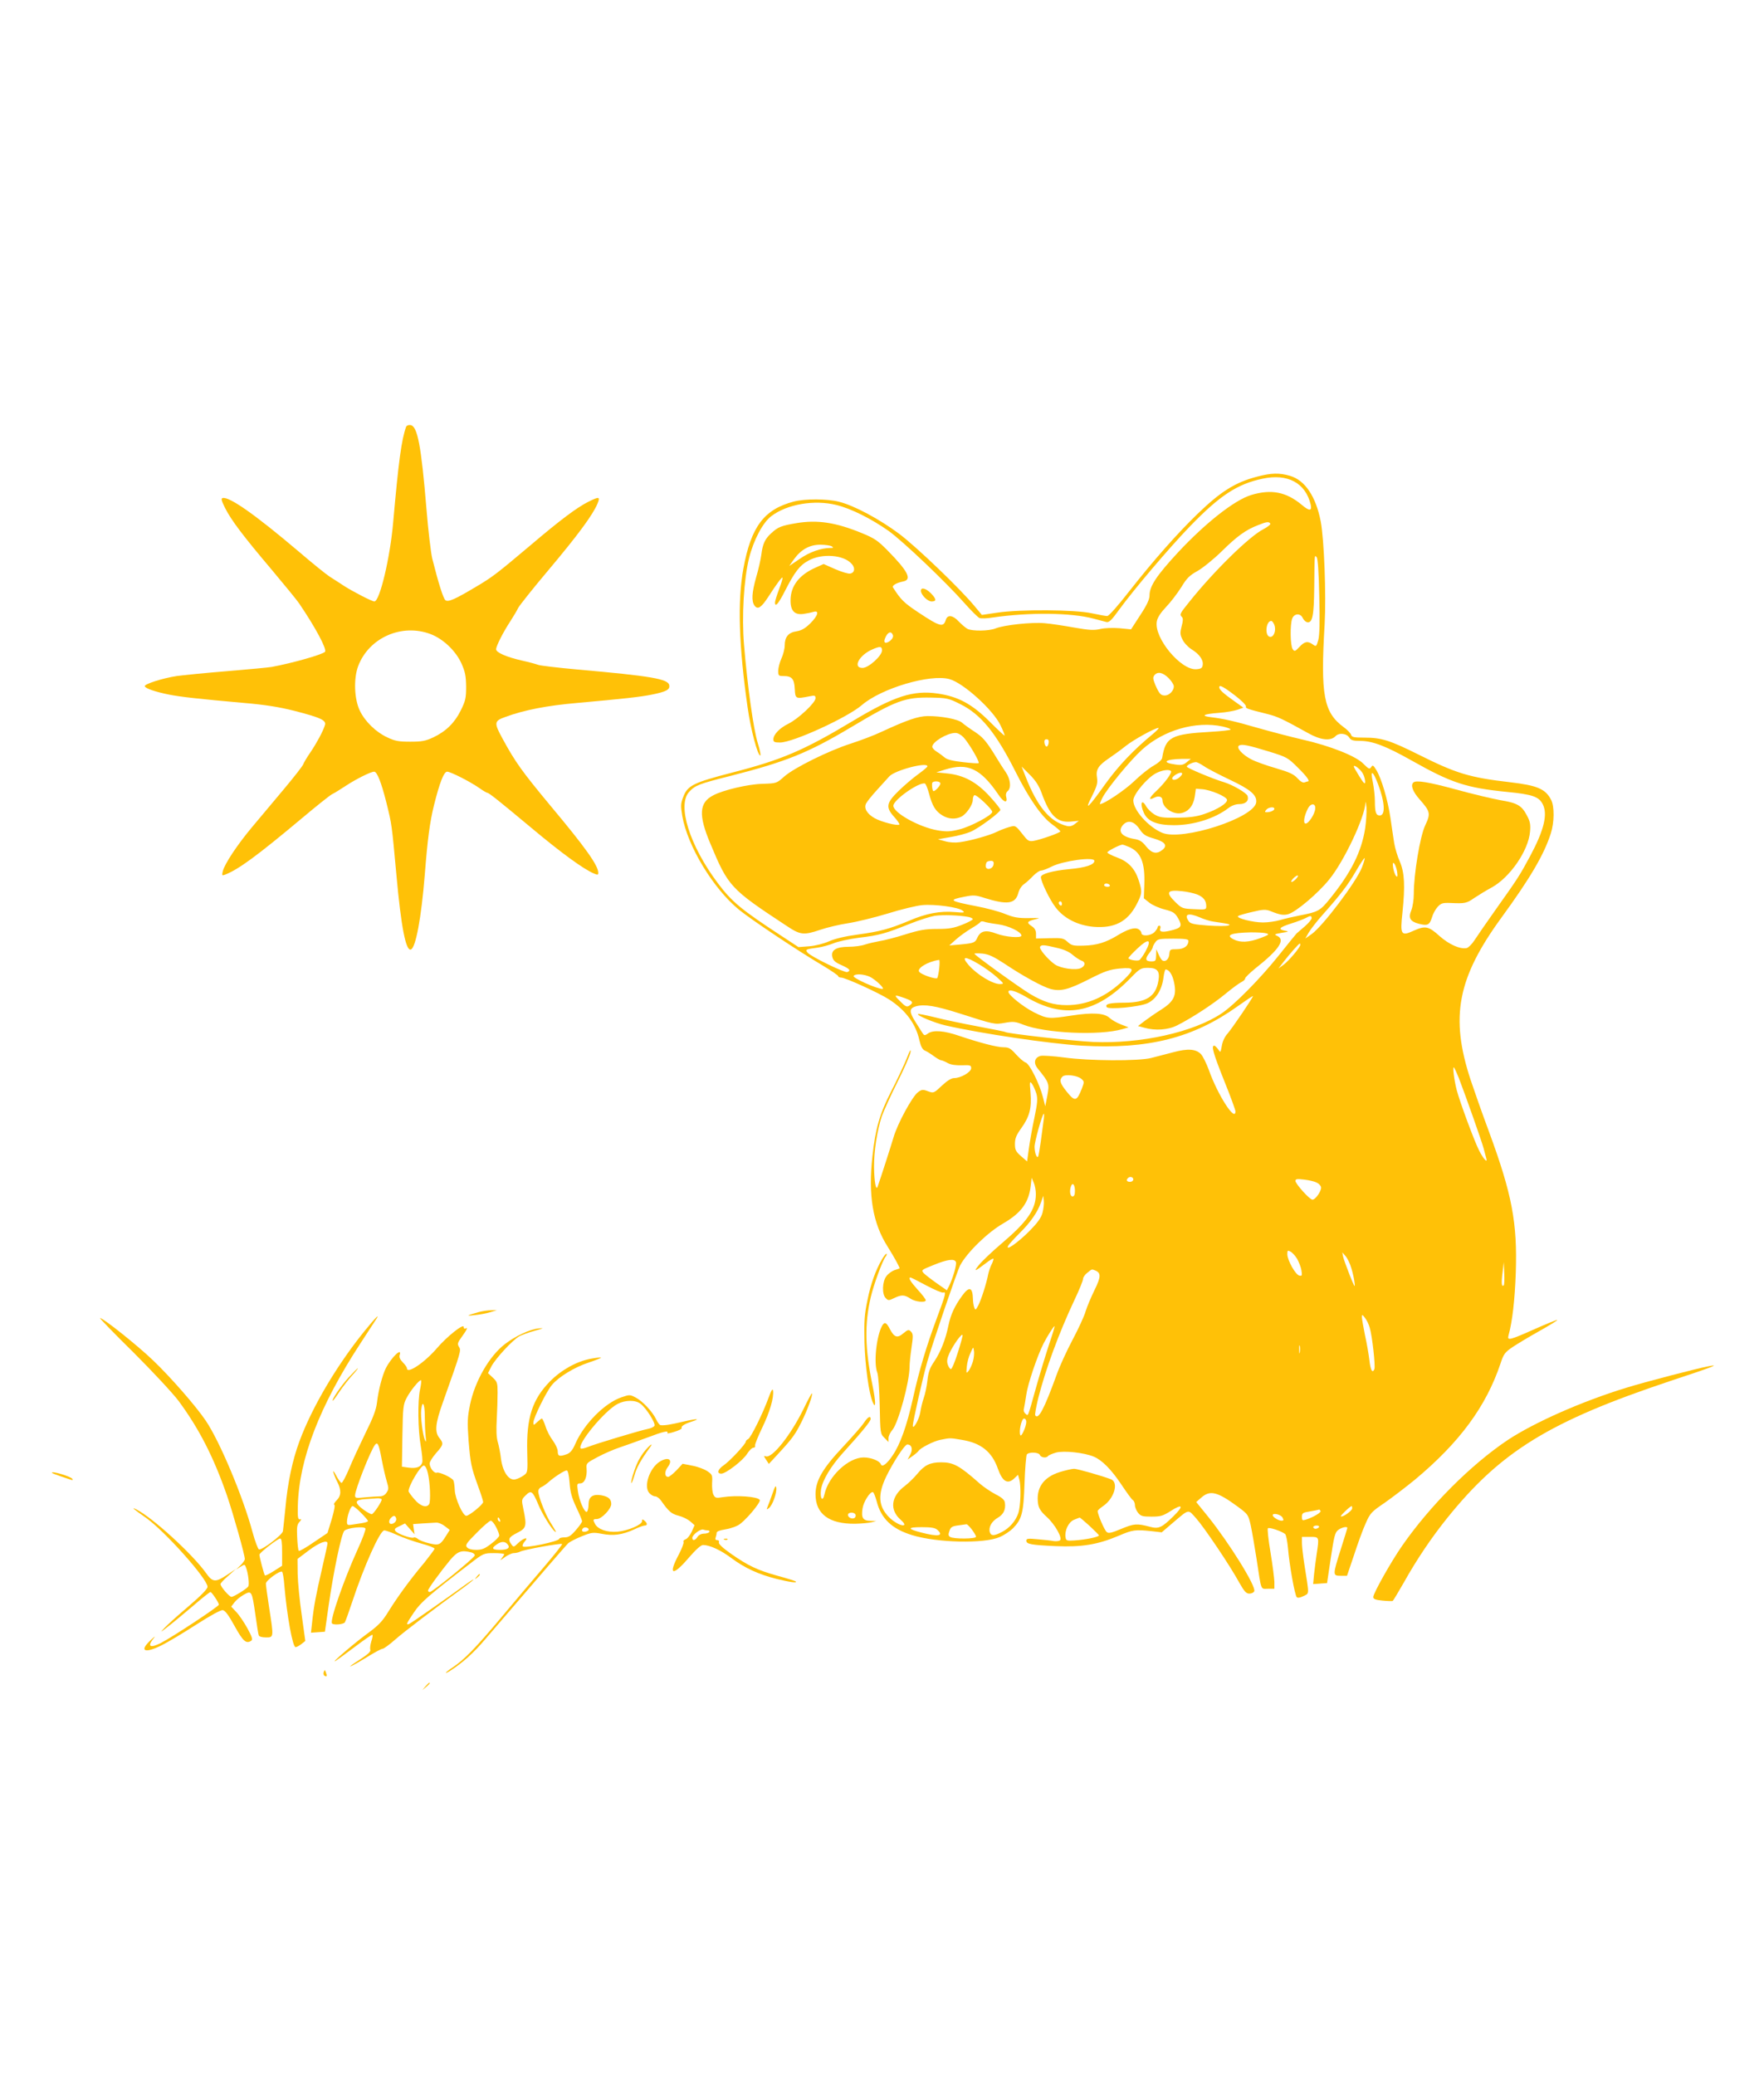 <?xml version="1.0" standalone="no"?>
<!DOCTYPE svg PUBLIC "-//W3C//DTD SVG 20010904//EN"
 "http://www.w3.org/TR/2001/REC-SVG-20010904/DTD/svg10.dtd">
<svg version="1.0" xmlns="http://www.w3.org/2000/svg"
 width="1088pt" height="1280pt" viewBox="0 0 1088 1280"
 preserveAspectRatio="xMidYMid meet">
<g transform="translate(0,1280) scale(0.1,-0.1)"
fill="#ffc107" stroke="none">
<path d="M2505 10168 c-29 -80 -47 -217 -80 -590 -19 -219 -83 -488 -116 -488
-14 0 -127 58 -184 94 -27 18 -68 44 -90 58 -22 14 -110 85 -195 158 -263 223
-424 337 -466 328 -12 -2 -9 -15 15 -63 39 -76 109 -169 290 -383 79 -94 154
-186 166 -204 101 -149 171 -280 160 -298 -10 -16 -204 -71 -330 -94 -16 -3
-140 -15 -275 -26 -135 -11 -274 -25 -310 -30 -86 -13 -202 -50 -197 -63 4
-14 67 -35 152 -52 74 -14 169 -25 460 -51 130 -11 217 -25 312 -49 162 -42
197 -58 187 -88 -11 -37 -50 -109 -89 -167 -21 -30 -41 -64 -45 -75 -4 -11
-59 -81 -121 -155 -62 -74 -151 -180 -197 -235 -90 -108 -166 -223 -178 -269
-6 -26 -5 -28 12 -22 84 32 198 116 474 347 89 75 174 143 188 150 15 7 53 31
85 52 62 41 154 87 175 87 18 0 44 -67 75 -190 34 -137 33 -131 62 -447 29
-320 58 -470 89 -460 30 9 65 198 86 462 17 217 31 325 57 429 35 140 61 206
81 206 21 0 139 -60 197 -100 24 -17 46 -30 50 -30 10 0 68 -46 274 -218 184
-154 320 -253 384 -280 23 -10 27 -9 27 4 0 45 -78 155 -294 413 -176 212
-218 270 -297 416 -53 97 -52 108 19 133 117 43 258 70 442 86 288 26 390 37
463 52 88 18 109 30 105 57 -6 39 -111 57 -564 97 -122 11 -232 24 -245 29
-13 5 -57 17 -98 26 -97 22 -161 50 -161 70 0 20 43 105 89 175 19 30 41 66
47 80 7 14 91 120 188 235 180 214 273 340 301 408 18 44 12 46 -58 11 -69
-35 -170 -110 -357 -269 -203 -171 -229 -192 -330 -252 -132 -79 -176 -99
-193 -85 -13 11 -43 105 -81 257 -8 33 -25 173 -36 310 -32 386 -55 507 -98
513 -12 2 -24 -3 -27 -10z m150 -1279 c77 -29 155 -102 191 -181 23 -52 28
-77 29 -143 0 -71 -4 -88 -33 -147 -38 -77 -92 -130 -171 -167 -47 -22 -70
-26 -141 -26 -71 0 -94 4 -142 27 -69 32 -136 97 -168 163 -35 71 -40 198 -11
276 66 175 268 265 446 198z"/>
<path d="M7754 9860 c-135 -35 -224 -91 -368 -230 -127 -123 -271 -286 -421
-477 -70 -90 -126 -153 -136 -153 -9 0 -52 8 -95 17 -102 23 -444 25 -583 4
l-95 -14 -45 54 c-88 107 -358 366 -466 447 -121 90 -277 174 -370 197 -73 19
-213 19 -280 1 -183 -48 -263 -156 -310 -413 -37 -202 -28 -478 26 -856 19
-136 62 -297 78 -297 5 0 -2 34 -15 76 -26 81 -64 352 -85 607 -15 173 -1 405
31 534 28 112 85 220 137 259 97 74 265 103 402 69 90 -22 214 -84 322 -160
89 -64 354 -316 472 -450 39 -44 79 -83 88 -87 10 -4 46 -3 81 3 227 33 487
30 623 -7 33 -9 69 -18 80 -21 16 -3 32 13 76 74 89 123 313 387 439 517 183
189 290 260 446 293 155 34 266 -25 298 -159 9 -41 -8 -42 -55 -2 -96 80 -188
98 -311 61 -103 -31 -281 -171 -452 -354 -132 -143 -176 -208 -176 -266 0 -24
-16 -59 -57 -121 l-57 -88 -71 7 c-40 3 -91 2 -119 -5 -39 -9 -69 -7 -160 9
-62 11 -144 24 -184 27 -79 7 -248 -11 -301 -32 -41 -17 -144 -18 -174 -3 -12
7 -36 27 -53 45 -37 40 -69 44 -80 12 -15 -50 -35 -45 -172 46 -87 58 -106 77
-154 152 -8 12 20 29 65 38 53 12 26 64 -99 191 -60 61 -81 75 -159 107 -161
66 -274 83 -404 61 -94 -16 -113 -24 -154 -62 -39 -35 -53 -66 -61 -131 -4
-30 -18 -93 -32 -140 -27 -96 -30 -148 -10 -176 20 -26 41 -12 83 52 55 85 85
125 89 121 3 -3 -7 -35 -21 -72 -14 -37 -25 -74 -25 -81 0 -32 21 -9 60 68 62
121 92 161 148 191 83 45 216 35 265 -21 24 -26 18 -56 -10 -60 -12 -2 -54 11
-93 28 l-70 31 -47 -21 c-103 -45 -156 -113 -157 -201 -1 -66 24 -93 79 -86
22 3 50 9 63 13 37 11 27 -24 -20 -71 -32 -31 -54 -44 -85 -49 -50 -7 -73 -35
-73 -87 0 -20 -9 -56 -20 -80 -11 -24 -20 -59 -20 -76 0 -31 2 -33 33 -33 51
0 66 -17 69 -80 3 -61 5 -62 91 -45 32 7 37 5 37 -12 0 -27 -105 -126 -167
-157 -55 -27 -93 -67 -93 -97 0 -16 8 -19 41 -19 80 0 416 154 505 231 119
103 421 193 540 160 85 -23 269 -189 315 -285 16 -33 27 -61 25 -63 -2 -2 -43
37 -93 87 -109 108 -192 153 -319 172 -152 22 -269 -16 -527 -171 -300 -180
-436 -238 -739 -316 -243 -63 -277 -80 -304 -151 -16 -41 -16 -55 -6 -116 32
-188 193 -452 352 -581 81 -65 361 -252 515 -343 52 -31 95 -61 95 -65 0 -5 8
-9 18 -9 26 0 236 -96 296 -135 102 -66 165 -151 187 -253 9 -38 19 -56 33
-62 12 -5 36 -20 55 -34 19 -14 40 -26 45 -26 6 0 25 -8 41 -17 20 -11 49 -15
88 -14 51 2 57 0 57 -18 0 -24 -64 -61 -105 -61 -17 0 -43 -16 -76 -47 -49
-46 -50 -47 -86 -34 -31 12 -38 11 -61 -6 -35 -26 -127 -195 -151 -279 -17
-57 -77 -244 -98 -304 -10 -28 -21 32 -22 121 -1 98 19 225 48 314 12 33 55
128 96 210 42 83 78 166 81 185 3 24 -5 10 -24 -40 -17 -41 -59 -132 -95 -201
-71 -138 -98 -232 -116 -401 -27 -241 2 -414 94 -558 43 -69 77 -131 73 -134
-2 -1 -16 -6 -32 -11 -16 -6 -38 -22 -49 -37 -26 -34 -28 -112 -4 -135 15 -16
19 -16 52 0 46 22 63 21 100 -3 31 -21 95 -27 95 -10 0 5 -22 35 -50 65 -45
50 -60 75 -44 75 3 0 47 -22 97 -49 51 -27 98 -47 105 -44 19 7 15 -11 -38
-153 -66 -177 -111 -327 -150 -504 -37 -165 -78 -280 -124 -347 -35 -53 -66
-76 -73 -55 -8 21 -60 42 -106 42 -94 0 -218 -116 -242 -228 -11 -51 -29 -24
-21 31 9 56 60 142 134 224 117 129 172 196 172 210 0 23 -17 14 -42 -24 -14
-21 -73 -88 -131 -150 -124 -132 -167 -207 -167 -290 0 -122 84 -184 245 -182
39 1 84 5 100 9 l30 8 -37 1 c-46 1 -57 19 -48 76 6 42 47 106 64 101 5 -1 15
-27 23 -56 27 -107 94 -171 218 -209 155 -48 446 -54 541 -12 28 12 65 37 82
54 55 57 65 95 71 277 3 91 10 171 14 178 12 17 74 15 81 -3 6 -16 41 -21 50
-6 3 4 25 14 49 21 49 13 173 0 233 -25 51 -21 109 -80 171 -173 32 -48 63
-91 70 -95 7 -4 13 -19 13 -31 0 -13 9 -34 19 -47 17 -21 28 -24 83 -24 55 0
70 4 116 33 77 50 86 34 18 -32 -70 -69 -90 -78 -142 -64 -83 22 -99 20 -177
-12 -62 -26 -80 -30 -91 -20 -14 11 -56 109 -56 129 0 5 16 19 35 32 67 46 96
144 48 164 -51 20 -208 65 -228 65 -13 0 -52 -9 -88 -20 -103 -32 -149 -100
-134 -198 5 -27 18 -47 51 -77 53 -47 102 -135 83 -147 -7 -4 -23 -6 -37 -4
-14 3 -58 8 -97 11 -61 6 -73 5 -73 -8 0 -22 30 -27 180 -34 162 -7 260 9 390
64 87 37 101 39 205 28 l60 -7 69 59 c103 87 92 85 143 28 50 -56 210 -293
267 -398 31 -54 42 -67 62 -67 14 0 27 7 30 15 12 30 -154 297 -285 460 l-73
90 31 27 c54 48 99 37 223 -54 65 -48 67 -50 82 -116 8 -37 24 -130 36 -207
31 -204 24 -185 70 -185 l40 0 0 43 c-1 23 -11 105 -24 182 -13 77 -20 144
-16 148 7 8 83 -17 106 -35 6 -4 14 -44 18 -87 8 -102 42 -291 54 -303 6 -6
22 -3 42 7 36 19 36 -1 5 195 -8 52 -15 112 -15 133 l0 37 50 0 c57 0 57 1 41
-105 -5 -33 -12 -88 -16 -123 l-6 -63 43 3 43 3 23 155 c20 132 26 158 45 172
20 16 57 25 57 13 0 -2 -18 -61 -40 -130 -51 -161 -51 -165 -1 -165 l39 0 43
127 c23 71 55 159 72 196 28 64 36 72 117 127 47 33 131 97 186 142 276 230
440 452 529 718 19 58 27 69 76 102 30 20 105 65 166 99 62 35 111 65 108 67
-2 2 -65 -23 -141 -57 -153 -68 -169 -72 -160 -39 24 86 39 220 45 388 10 308
-23 482 -164 866 -43 115 -94 261 -115 324 -127 387 -81 627 190 999 178 244
263 389 305 520 22 67 23 167 2 207 -35 68 -85 89 -254 109 -250 29 -331 54
-563 170 -176 88 -230 105 -333 105 -67 0 -80 3 -84 18 -3 9 -23 31 -46 47
-123 91 -143 197 -117 634 10 183 -3 521 -24 634 -30 155 -97 255 -190 282
-65 19 -115 18 -202 -5z m81 -290 c3 -5 -16 -20 -42 -34 -86 -43 -305 -258
-454 -444 -63 -78 -65 -82 -49 -98 8 -8 7 -25 -2 -57 -10 -40 -10 -51 5 -81 9
-20 34 -47 56 -61 49 -30 74 -66 69 -97 -2 -18 -10 -24 -39 -26 -95 -8 -263
194 -244 295 4 24 24 54 58 90 29 30 70 85 93 121 33 55 51 73 100 100 32 18
100 73 149 121 94 93 149 133 225 162 52 21 67 23 75 9z m-2705 -140 c12 -8
11 -10 -7 -10 -59 0 -129 -25 -190 -67 l-65 -44 28 40 c45 62 97 91 164 91 30
0 62 -5 70 -10z m3007 -307 c4 -158 2 -241 -6 -271 -12 -41 -13 -42 -34 -27
-31 22 -50 19 -82 -15 -27 -29 -31 -30 -42 -14 -15 21 -17 151 -3 188 12 33
51 35 65 4 6 -13 18 -24 27 -26 33 -6 42 36 44 218 2 209 1 197 15 183 7 -7
13 -93 16 -240z m-277 -178 c13 -34 -4 -78 -28 -73 -33 6 -24 98 9 98 5 0 14
-11 19 -25z m-2353 -62 c4 -10 -2 -23 -16 -35 -26 -20 -43 -16 -34 10 15 42
39 54 50 25z m-67 -95 c0 -33 -83 -108 -120 -108 -63 0 -21 79 60 114 48 21
60 20 60 -6z m1767 -170 c18 -18 33 -41 33 -52 0 -27 -29 -56 -55 -56 -26 0
-35 10 -60 67 -14 35 -15 45 -5 58 20 24 51 18 87 -17z m413 -110 c38 -29 67
-59 65 -65 -4 -12 2 -15 135 -48 61 -16 88 -28 250 -118 76 -43 138 -49 167
-18 22 23 69 18 86 -10 9 -15 24 -19 65 -19 77 0 159 -31 322 -123 241 -136
334 -167 587 -192 154 -15 194 -29 218 -75 32 -62 9 -159 -77 -320 -64 -119
-78 -141 -209 -325 -58 -82 -119 -170 -135 -195 -16 -25 -38 -46 -48 -48 -41
-8 -108 22 -167 74 -67 61 -88 65 -158 34 -80 -37 -86 -27 -71 111 17 165 13
246 -16 314 -15 33 -30 85 -35 115 -5 30 -15 100 -23 155 -17 114 -56 244 -87
295 -19 31 -23 33 -32 18 -10 -14 -15 -12 -47 20 -45 48 -207 112 -380 151
-69 16 -188 47 -265 69 -156 45 -215 58 -294 68 -70 8 -49 20 49 27 41 3 92
12 112 19 l37 13 -56 40 c-68 48 -93 71 -93 86 0 17 26 4 100 -53z m-1698 -51
c127 -62 221 -177 344 -422 82 -163 160 -275 225 -321 27 -20 49 -39 49 -42 0
-9 -124 -52 -166 -59 -26 -4 -35 1 -57 29 -55 69 -52 68 -94 56 -21 -6 -55
-19 -75 -29 -42 -21 -161 -55 -229 -64 -26 -4 -64 -2 -90 6 l-44 12 79 14 c43
7 99 22 124 33 52 23 182 120 182 135 0 6 -29 43 -65 82 -81 89 -159 131 -261
142 l-69 7 54 17 c140 44 220 6 330 -156 32 -48 58 -54 47 -12 -4 14 0 28 9
35 23 19 18 73 -11 116 -15 21 -51 78 -80 126 -44 69 -65 93 -112 124 -31 20
-67 46 -78 56 -24 22 -130 42 -214 41 -57 -1 -123 -23 -285 -98 -44 -21 -127
-52 -185 -71 -138 -44 -352 -150 -413 -204 -47 -42 -47 -42 -135 -45 -87 -2
-241 -38 -303 -71 -87 -45 -92 -121 -18 -297 111 -266 123 -279 469 -507 87
-58 106 -60 210 -25 41 14 117 32 169 40 53 8 164 35 246 60 83 26 179 49 214
52 76 7 223 -13 248 -34 16 -13 11 -14 -47 -9 -91 8 -178 -8 -284 -54 -120
-50 -178 -66 -318 -85 -75 -10 -137 -25 -174 -41 -34 -15 -85 -28 -123 -31
l-66 -5 -105 69 c-248 162 -306 210 -393 326 -174 232 -252 482 -176 563 37
40 60 49 259 99 340 87 474 141 739 299 276 165 333 186 492 183 99 -2 110 -4
181 -40z m1618 -138 c27 -6 50 -14 50 -19 0 -4 -55 -10 -122 -14 -245 -14
-279 -32 -300 -161 -2 -12 -23 -31 -53 -48 -27 -15 -81 -58 -120 -96 -56 -54
-185 -141 -211 -141 -2 0 5 18 16 40 30 58 171 230 243 295 134 122 333 179
497 144z m-430 -47 c-119 -98 -211 -195 -292 -307 -107 -151 -133 -173 -83
-76 31 62 36 81 31 114 -8 50 7 75 77 122 28 19 75 53 102 75 48 38 179 110
200 110 6 0 -10 -17 -35 -38z m-1168 -19 c32 -34 102 -152 94 -160 -3 -3 -46
0 -97 6 -63 7 -99 16 -113 29 -12 10 -33 26 -48 35 -16 10 -28 23 -28 31 0 29
90 84 141 85 15 1 35 -10 51 -26z m526 -35 c-2 -13 -7 -23 -13 -23 -5 0 -11
10 -13 23 -2 15 2 22 13 22 11 0 15 -7 13 -22z m1360 -54 c109 -34 115 -37
177 -99 56 -55 77 -85 61 -85 -2 0 -11 -3 -20 -6 -10 -4 -26 6 -44 26 -23 25
-50 37 -131 61 -56 16 -124 40 -151 54 -56 28 -98 74 -78 86 17 11 55 3 186
-37z m-508 -65 c-20 -17 -33 -20 -68 -15 -91 12 -68 33 38 35 l55 0 -25 -20z
m106 -25 c21 -15 93 -52 160 -84 127 -60 167 -94 162 -139 -11 -96 -456 -240
-580 -188 -85 36 -178 140 -178 200 0 37 86 140 141 168 37 19 80 25 91 13 10
-9 -39 -75 -89 -122 -46 -43 -53 -63 -13 -42 27 14 50 6 50 -17 1 -45 64 -88
114 -79 46 9 76 45 85 102 l7 49 38 -3 c54 -4 150 -45 154 -65 4 -21 -58 -60
-140 -88 -47 -16 -89 -22 -168 -23 -92 -1 -109 2 -141 21 -19 12 -41 34 -49
48 -29 53 -41 17 -14 -41 24 -51 81 -74 185 -74 121 0 251 41 335 105 20 16
46 25 67 25 40 0 61 20 52 50 -6 19 -90 68 -145 85 -68 20 -230 88 -230 96 0
10 35 27 56 28 6 1 29 -11 50 -25z m-1706 -1 c0 -5 -26 -26 -56 -48 -31 -22
-85 -68 -120 -102 -78 -76 -83 -102 -28 -163 20 -22 34 -43 31 -46 -10 -10
-111 16 -152 39 -48 27 -68 62 -53 91 6 12 35 48 65 81 30 33 65 72 78 86 34
38 236 91 235 62z m2688 -49 c7 -14 12 -35 12 -47 0 -17 -9 -9 -35 33 -19 30
-35 58 -35 62 0 16 47 -22 58 -48z m-1983 -117 c50 -138 95 -182 177 -175 l52
5 -24 -19 c-16 -13 -32 -17 -49 -13 -106 26 -183 119 -256 306 l-24 61 50 -50
c36 -36 57 -68 74 -115z m854 102 c-20 -20 -49 -26 -49 -10 0 13 43 39 57 34
8 -3 5 -11 -8 -24z m1221 -47 c42 -112 46 -192 10 -192 -23 0 -30 19 -30 88 0
31 -6 85 -13 119 -17 79 1 70 33 -15z m-2700 5 c0 -15 -37 -53 -44 -46 -5 5
-9 30 -7 47 1 17 51 16 51 -1z m-69 -65 c19 -73 40 -107 82 -132 37 -23 81
-25 117 -7 31 16 70 73 70 103 0 13 4 26 10 29 11 7 110 -86 110 -103 0 -20
-133 -91 -203 -108 -56 -14 -79 -15 -133 -6 -113 19 -274 108 -274 152 0 36
159 148 195 137 5 -2 17 -31 26 -65z m2689 -212 c-23 -145 -86 -271 -216 -432
-61 -76 -74 -83 -184 -104 -41 -8 -97 -21 -124 -29 -27 -8 -75 -15 -106 -15
-62 0 -167 27 -154 39 5 5 44 16 88 26 65 16 83 16 110 6 59 -24 81 -28 111
-20 48 13 185 129 254 215 91 112 217 379 223 471 1 15 3 3 6 -27 2 -30 -2
-89 -8 -130z m-308 121 c-3 -34 -41 -91 -59 -91 -17 0 -10 46 14 93 18 35 49
33 45 -2z m-252 0 c0 -10 -24 -21 -47 -21 -13 0 -13 3 -3 15 13 16 50 21 50 6z
m-833 -123 c24 -36 37 -45 89 -60 71 -21 87 -43 54 -70 -36 -29 -66 -22 -101
21 -24 31 -41 41 -73 46 -77 13 -105 47 -69 87 29 32 68 23 100 -24z m-64
-112 c73 -31 100 -95 95 -232 l-3 -85 34 -27 c19 -15 62 -34 95 -42 54 -14 63
-21 83 -55 27 -48 20 -59 -47 -75 -53 -13 -72 -8 -63 15 3 8 0 15 -6 15 -6 0
-11 -4 -11 -10 0 -5 -9 -19 -20 -30 -24 -24 -80 -27 -80 -5 0 8 -9 19 -19 24
-23 13 -67 -1 -132 -41 -68 -41 -125 -59 -205 -61 -65 -2 -75 1 -99 23 -25 23
-34 25 -111 23 l-84 -2 0 29 c0 20 -8 35 -25 46 -35 23 -31 31 18 43 38 9 35
9 -38 8 -65 -1 -93 4 -147 26 -37 15 -116 36 -175 47 -170 33 -176 39 -73 59
54 11 68 10 123 -8 138 -43 189 -37 207 28 6 24 21 48 37 58 14 10 39 33 56
51 17 17 38 32 48 32 9 0 39 11 66 25 70 35 263 62 263 35 0 -24 -54 -42 -155
-51 -104 -10 -175 -30 -175 -49 0 -27 54 -139 90 -186 52 -69 137 -112 236
-121 126 -10 207 31 262 134 37 70 38 82 16 151 -24 75 -64 117 -134 143 -33
12 -60 26 -60 31 0 8 75 47 93 48 4 0 22 -6 40 -14z m1437 -127 c-35 -89 -239
-359 -309 -410 l-40 -28 21 37 c12 20 51 71 88 112 109 123 153 180 204 268
27 46 50 81 53 79 2 -3 -6 -29 -17 -58z m-2272 19 c-4 -30 -48 -39 -48 -10 0
10 3 22 7 25 3 4 15 7 25 7 14 0 19 -6 16 -22z m2489 -44 c4 -29 3 -36 -6 -28
-6 6 -14 28 -18 50 -4 29 -3 36 6 28 6 -6 14 -28 18 -50z m-622 -44 c-10 -11
-23 -20 -28 -20 -6 0 -2 9 8 20 10 11 23 20 28 20 6 0 2 -9 -8 -20z m-1150
-40 c3 -5 -3 -10 -14 -10 -12 0 -21 5 -21 10 0 6 6 10 14 10 8 0 18 -4 21 -10z
m538 -57 c40 -16 57 -38 57 -73 0 -21 -4 -22 -75 -18 -71 3 -76 5 -115 43 -62
61 -53 78 40 68 30 -3 72 -12 93 -20z m-833 -59 c0 -8 -4 -12 -10 -9 -5 3 -10
10 -10 16 0 5 5 9 10 9 6 0 10 -7 10 -16z m-577 -80 c15 -3 27 -9 27 -14 0 -4
-29 -20 -65 -34 -53 -21 -82 -26 -154 -26 -74 0 -108 -6 -198 -34 -60 -19
-131 -37 -158 -41 -28 -5 -67 -14 -89 -21 -21 -8 -67 -14 -101 -14 -78 0 -112
-21 -101 -64 5 -21 19 -33 56 -49 51 -23 60 -34 36 -43 -16 -6 -226 96 -245
120 -16 19 -11 21 64 31 28 4 70 16 95 26 25 11 97 27 160 35 125 15 163 26
315 87 55 22 122 43 150 48 48 7 151 4 208 -7z m1428 -3 c24 -11 60 -22 79
-25 108 -16 115 -18 95 -25 -11 -4 -67 -4 -125 0 -82 6 -107 11 -117 25 -33
46 -4 56 68 25z m689 -5 c0 -7 -19 -30 -42 -50 -24 -20 -46 -40 -51 -44 -4 -4
-54 -65 -111 -137 -111 -139 -270 -301 -350 -355 -173 -117 -502 -190 -795
-177 -124 6 -523 51 -540 61 -4 3 -81 18 -171 35 -91 17 -210 42 -264 56 -55
13 -102 23 -104 20 -9 -8 103 -55 169 -70 218 -50 642 -113 843 -125 409 -23
686 47 961 244 49 35 91 63 93 62 4 -4 -126 -196 -157 -232 -17 -18 -31 -49
-35 -75 -8 -43 -8 -44 -23 -21 -9 12 -19 22 -24 22 -19 0 -6 -47 61 -215 39
-96 70 -182 70 -190 0 -69 -109 100 -164 255 -15 41 -37 85 -48 97 -31 33 -82
37 -173 12 -44 -11 -105 -27 -135 -35 -80 -20 -384 -18 -536 3 -66 9 -132 13
-146 10 -37 -10 -45 -43 -19 -76 73 -90 74 -95 61 -168 l-13 -67 -14 55 c-21
84 -83 208 -107 215 -12 4 -38 27 -59 50 -33 37 -45 44 -76 44 -41 0 -145 27
-273 70 -95 33 -162 38 -195 15 -21 -15 -23 -14 -39 12 -9 15 -28 45 -41 65
-36 58 -35 79 7 91 52 14 120 3 265 -43 222 -71 219 -70 283 -59 50 9 65 8
112 -11 137 -54 472 -69 613 -28 l38 11 -47 18 c-26 10 -57 28 -70 40 -32 30
-103 35 -233 15 -143 -22 -151 -21 -234 20 -65 33 -157 106 -157 126 0 19 46
5 108 -31 235 -139 428 -105 642 113 61 63 67 66 112 66 57 0 73 -21 63 -79
-16 -98 -74 -135 -210 -136 -91 0 -121 -8 -109 -27 11 -17 202 1 252 24 52 24
88 82 98 156 3 28 10 52 13 52 22 0 43 -32 53 -82 16 -78 -1 -115 -79 -165
-32 -20 -77 -51 -101 -69 l-43 -33 38 -10 c69 -20 149 -14 205 15 91 46 221
131 298 195 41 34 85 66 98 72 12 6 22 15 22 22 0 6 28 33 62 61 146 115 188
177 136 201 -21 9 -18 11 27 19 45 7 47 9 21 13 -47 9 -36 21 39 45 39 12 79
28 90 34 27 15 35 15 35 -2z m-1936 -37 c67 -9 146 -47 146 -70 0 -17 -99 -9
-154 12 -65 25 -98 18 -118 -25 -13 -31 -22 -34 -106 -42 l-67 -6 40 36 c22
20 64 50 92 67 29 17 56 35 59 41 3 5 13 6 23 3 9 -4 47 -11 85 -16z m1656
-56 c21 -6 17 -9 -35 -29 -71 -27 -125 -30 -167 -8 -51 26 -16 40 107 43 39 0
81 -2 95 -6z m-480 -46 c0 -32 -28 -52 -72 -52 -41 0 -43 -1 -46 -32 -3 -30
-24 -49 -43 -37 -5 3 -16 20 -23 37 l-14 32 -1 -37 c-1 -35 -3 -38 -31 -38
-36 0 -39 16 -10 53 11 14 20 29 20 34 0 5 7 19 16 31 14 20 23 22 110 22 71
0 94 -3 94 -13z m-265 -66 c-15 -27 -33 -52 -39 -54 -16 -6 -66 3 -66 13 0 4
25 31 56 60 69 65 90 57 49 -19z m955 41 c0 -15 -69 -97 -102 -122 l-33 -24
34 44 c35 45 92 110 98 110 2 0 3 -4 3 -8z m-1504 -18 c45 -10 79 -25 100 -44
18 -15 42 -31 53 -35 27 -8 27 -31 -1 -46 -31 -16 -126 -3 -163 23 -43 31 -98
96 -90 108 8 13 22 13 101 -6z m-324 -96 c118 -79 237 -144 287 -158 63 -17
110 -5 240 61 98 50 127 59 189 65 90 8 93 -2 20 -73 -105 -101 -222 -153
-349 -153 -80 0 -141 19 -224 68 -67 40 -345 241 -345 249 0 3 22 3 49 1 38
-4 67 -17 133 -60z m-155 -5 c34 -20 84 -56 110 -79 47 -43 48 -43 20 -44 -45
0 -143 59 -194 119 -46 53 -21 55 64 4z m-244 -25 c-3 -29 -9 -56 -12 -61 -9
-9 -96 20 -111 38 -18 21 52 64 122 74 4 1 4 -23 1 -51z m-428 -53 c35 -17 96
-75 78 -75 -35 0 -186 68 -178 80 9 15 63 12 100 -5z m216 -132 c50 -18 56
-28 26 -47 -14 -9 -24 -4 -54 27 -43 42 -40 44 28 20z m3417 -493 c46 -120
141 -390 152 -431 6 -24 14 -52 17 -63 10 -35 -17 -6 -44 47 -30 59 -118 297
-138 372 -17 66 -27 152 -17 140 5 -6 18 -35 30 -65z m-2328 -5 c18 -16 18
-19 3 -59 -32 -81 -43 -83 -95 -18 -40 50 -46 70 -25 91 16 17 92 8 117 -14z
m-278 -90 c9 -33 7 -58 -12 -150 -13 -60 -28 -146 -34 -189 l-11 -80 -38 33
c-32 28 -37 39 -37 75 0 34 8 54 39 97 51 71 65 124 57 219 -6 69 -5 73 9 55
8 -11 20 -38 27 -60z m44 -172 c-4 -27 -11 -84 -17 -127 -6 -44 -13 -84 -16
-90 -8 -13 -21 21 -22 59 -1 30 48 205 57 205 3 0 2 -21 -2 -47z m554 -358 c0
-8 -9 -15 -20 -15 -20 0 -26 11 -13 23 12 13 33 7 33 -8z m-601 -90 c0 -95
-53 -171 -211 -305 -60 -51 -123 -111 -141 -134 -34 -43 -27 -41 42 11 24 19
46 32 48 29 2 -2 -2 -17 -10 -33 -8 -15 -18 -44 -22 -63 -11 -58 -43 -157 -61
-192 -16 -30 -18 -31 -25 -13 -4 11 -8 34 -8 52 -2 74 -23 81 -67 20 -46 -63
-70 -115 -84 -182 -18 -88 -48 -163 -87 -222 -28 -40 -37 -66 -43 -120 -4 -37
-15 -86 -23 -108 -8 -22 -17 -61 -21 -87 -6 -41 -45 -111 -46 -82 0 23 61 294
89 394 34 118 184 558 203 595 43 80 170 204 268 260 108 63 155 127 167 228
l6 52 13 -30 c7 -16 13 -48 13 -70z m1731 71 c14 -6 26 -19 28 -29 4 -21 -34
-77 -53 -77 -17 0 -105 98 -105 116 0 12 11 13 53 8 28 -3 63 -11 77 -18z
m-1490 -52 c0 -24 -5 -34 -15 -34 -15 0 -20 35 -9 64 10 25 24 8 24 -30z
m-200 -135 c-9 -32 -30 -61 -83 -115 -74 -73 -149 -125 -128 -87 6 10 38 45
71 78 67 66 110 129 131 189 l14 40 3 -31 c2 -18 -2 -51 -8 -74z m1570 -283
c11 -20 24 -52 27 -72 5 -32 4 -36 -13 -32 -23 4 -73 93 -74 131 0 24 2 26 19
17 11 -5 29 -25 41 -44z m335 -59 c9 -29 18 -70 20 -92 4 -32 -2 -21 -30 49
-19 49 -38 100 -41 115 l-5 26 20 -23 c12 -13 28 -47 36 -75z m-2439 38 c6
-15 -19 -100 -42 -147 l-14 -27 -63 44 c-34 24 -70 52 -80 62 -16 19 -14 20
61 50 85 35 130 41 138 18z m3379 -143 c-13 -13 -16 12 -8 75 l8 68 3 -69 c2
-37 0 -71 -3 -74z m-2521 92 c38 -15 37 -40 -3 -121 -21 -43 -46 -102 -55
-131 -8 -30 -45 -109 -81 -177 -36 -68 -81 -166 -99 -218 -76 -209 -112 -277
-131 -247 -3 5 6 53 19 107 46 180 127 400 222 602 30 63 54 122 54 132 0 10
12 27 26 38 30 24 27 23 48 15z m1694 -353 c16 -53 36 -236 29 -256 -12 -29
-24 -7 -31 57 -4 34 -16 103 -27 152 -10 50 -19 100 -19 111 0 18 2 18 19 -4
11 -14 24 -41 29 -60z m-1974 -93 c-19 -57 -55 -175 -80 -263 -58 -207 -51
-190 -69 -175 -9 7 -13 20 -10 29 2 9 9 48 15 88 9 66 69 243 107 317 22 43
62 106 67 106 3 0 -11 -46 -30 -102z m-567 -63 c-17 -55 -36 -100 -42 -100 -5
0 -14 12 -19 27 -7 20 -5 37 9 69 24 52 77 127 82 114 1 -6 -12 -55 -30 -110z
m2110 3 c-2 -13 -4 -5 -4 17 -1 22 1 32 4 23 2 -10 2 -28 0 -40z m-2016 -55
c-6 -21 -18 -47 -26 -58 -15 -19 -16 -17 -12 25 2 25 12 63 23 85 17 39 18 39
21 13 3 -14 0 -44 -6 -65z m329 -373 c0 -29 -31 -98 -37 -82 -10 25 8 102 23
102 8 0 14 -9 14 -20z m-400 -111 c120 -19 188 -73 225 -179 28 -79 60 -98
101 -59 l23 22 8 -29 c12 -44 8 -164 -6 -207 -17 -50 -55 -93 -102 -117 -48
-25 -66 -25 -74 -1 -9 30 11 67 49 89 36 21 50 51 44 93 -2 17 -18 32 -58 52
-30 16 -73 45 -96 65 -125 111 -163 132 -239 132 -68 0 -103 -17 -148 -72 -20
-24 -53 -56 -75 -73 -88 -65 -97 -150 -24 -212 14 -12 23 -25 19 -29 -11 -11
-62 15 -95 49 -64 66 -69 137 -17 247 43 89 115 200 131 200 27 0 36 -28 19
-61 l-17 -32 31 22 c17 12 33 26 36 31 12 19 94 61 136 69 61 12 57 12 129 0z
m2410 -423 c0 -15 -61 -58 -70 -49 -4 4 58 63 67 63 2 0 3 -6 3 -14z m-195
-16 c6 -9 -47 -40 -92 -54 -20 -6 -23 -4 -23 18 0 21 6 26 38 31 39 7 66 12
69 14 1 0 4 -3 8 -9z m-2869 -21 c3 -6 2 -15 -3 -20 -13 -13 -43 -1 -43 17 0
16 36 19 46 3z m2634 -19 c9 -17 8 -20 -7 -20 -19 1 -53 22 -53 34 0 16 50 4
60 -14z m-1191 -51 c31 -29 57 -55 59 -59 4 -10 -85 -28 -153 -32 -45 -3 -50
-1 -53 20 -6 42 18 92 51 107 18 7 34 14 36 14 2 1 29 -22 60 -50z m-725 -23
c14 -19 26 -39 26 -45 0 -14 -139 -15 -160 -1 -11 7 -12 15 -4 37 8 24 17 29
54 34 25 3 48 7 51 7 4 1 18 -13 33 -32z m2141 14 c-3 -5 -13 -10 -21 -10 -8
0 -14 5 -14 10 0 6 9 10 21 10 11 0 17 -4 14 -10z m-2353 -17 c41 -37 5 -43
-96 -17 -91 23 -92 34 -1 34 59 0 83 -4 97 -17z"/>
<path d="M8717 7973 c-18 -17 -3 -57 39 -104 66 -75 69 -87 34 -161 -32 -69
-70 -299 -70 -422 0 -35 -7 -80 -15 -100 -20 -48 -8 -70 46 -84 54 -14 66 -8
81 39 6 22 22 51 35 65 21 23 31 26 81 24 90 -4 97 -2 148 33 27 18 73 46 103
62 114 62 228 228 238 345 4 44 0 64 -19 99 -32 62 -59 78 -163 95 -49 9 -173
38 -274 66 -172 47 -248 59 -264 43z"/>
<path d="M5680 9156 c0 -25 41 -66 66 -66 32 0 30 15 -5 51 -31 31 -61 38 -61
15z"/>
<path d="M5441 5034 c-40 -68 -70 -151 -91 -255 -18 -87 -21 -129 -18 -259 4
-147 27 -314 51 -370 20 -47 19 5 -2 107 -46 223 -49 374 -11 539 19 81 73
228 92 252 6 7 9 15 6 18 -3 3 -15 -12 -27 -32z"/>
<path d="M2950 4706 c-74 -21 -78 -25 -21 -18 30 3 73 11 95 18 l41 13 -35 -1
c-19 0 -55 -5 -80 -12z"/>
<path d="M2242 4582 c-169 -211 -317 -462 -395 -672 -43 -116 -73 -255 -87
-415 -7 -66 -13 -129 -15 -140 -5 -24 -130 -119 -148 -112 -6 2 -24 50 -39
105 -59 220 -203 562 -289 689 -60 89 -218 270 -325 372 -98 94 -308 261 -327
261 -5 0 88 -96 206 -212 121 -121 242 -251 279 -300 128 -174 216 -347 298
-583 39 -114 110 -366 110 -392 0 -7 -12 -24 -27 -39 l-28 -26 27 17 c27 17
28 17 36 -6 13 -34 21 -105 13 -115 -10 -15 -90 -64 -103 -64 -14 0 -68 63
-68 79 0 5 21 28 48 51 l47 42 -54 -36 c-72 -48 -90 -47 -131 12 -84 117 -330
342 -430 392 -35 17 -16 1 60 -52 116 -82 380 -377 380 -426 0 -13 -40 -54
-117 -120 -65 -55 -131 -115 -148 -133 -29 -31 -28 -31 20 7 28 21 96 78 153
126 56 49 106 88 110 88 8 0 52 -66 52 -78 0 -11 -288 -201 -359 -237 -62 -31
-82 -23 -50 21 21 26 19 26 -14 -5 -71 -67 -33 -82 73 -28 36 18 130 74 209
125 89 57 152 92 165 90 15 -2 36 -31 73 -98 52 -94 71 -111 102 -91 11 7 7
22 -23 77 -21 38 -52 84 -69 101 l-31 33 20 26 c10 14 36 35 57 47 49 28 51
25 72 -122 9 -64 18 -122 21 -128 2 -8 20 -13 44 -13 49 0 49 -2 20 184 -11
71 -20 137 -20 148 0 19 86 82 100 73 4 -3 11 -42 14 -87 16 -185 51 -378 69
-378 7 0 23 9 36 19 l24 19 -22 160 c-13 88 -24 202 -25 253 l-1 93 70 53 c64
48 115 67 115 43 0 -5 -15 -76 -34 -157 -37 -160 -51 -232 -61 -331 l-7 -63
43 3 43 3 23 162 c31 215 79 443 97 461 18 18 121 29 130 14 3 -6 -18 -64 -48
-129 -85 -187 -174 -442 -158 -457 10 -11 71 -6 79 7 4 6 24 62 44 122 74 225
173 445 199 445 10 0 46 -13 81 -29 35 -16 101 -39 147 -52 45 -12 82 -26 82
-32 0 -5 -29 -43 -63 -86 -85 -101 -164 -209 -221 -301 -38 -62 -61 -86 -135
-140 -80 -59 -228 -186 -191 -165 8 5 62 44 119 87 57 43 106 77 108 74 3 -3
0 -21 -7 -41 -6 -20 -9 -43 -6 -51 4 -10 -13 -27 -56 -55 -113 -72 -77 -60 48
17 39 24 77 44 84 44 7 0 43 26 79 58 57 50 245 193 429 326 28 21 52 40 52
43 0 2 -21 -11 -47 -30 -127 -92 -338 -240 -350 -244 -21 -8 -16 3 30 71 41
62 93 107 346 301 83 64 85 65 148 65 34 0 63 -3 63 -7 0 -3 -8 -15 -17 -27
-12 -13 -6 -11 18 7 20 15 46 27 58 27 12 0 29 4 39 9 21 12 253 54 259 47 3
-2 -46 -64 -109 -138 -63 -73 -182 -214 -265 -313 -158 -189 -230 -263 -301
-310 -46 -30 -59 -48 -14 -20 76 49 143 109 216 195 355 414 496 577 512 592
11 9 48 28 83 42 60 24 69 25 123 15 70 -14 126 -6 197 26 29 14 59 25 67 25
18 0 18 14 -1 30 -12 10 -15 10 -15 -3 0 -22 -86 -59 -152 -65 -63 -5 -120 14
-138 48 -14 26 -13 30 11 30 29 0 89 62 89 93 0 31 -18 46 -63 54 -52 8 -77
-10 -77 -57 0 -21 -5 -42 -10 -45 -14 -9 -49 71 -56 129 -6 42 -5 46 15 46 26
0 43 39 39 90 -3 34 -1 36 67 72 39 21 99 47 135 59 36 12 111 39 168 60 102
39 138 47 128 30 -4 -5 16 -2 43 7 28 8 48 19 46 23 -7 10 15 25 58 39 64 20
36 21 -49 1 -75 -18 -116 -25 -140 -22 -6 1 -18 17 -27 36 -23 48 -84 113
-127 135 -34 18 -38 18 -87 1 -103 -35 -232 -165 -285 -288 -17 -39 -31 -55
-52 -63 -45 -16 -56 -13 -56 18 0 15 -14 44 -30 66 -16 21 -37 60 -45 87 -9
27 -19 49 -23 49 -3 0 -16 -10 -29 -22 -22 -21 -23 -21 -23 -2 0 28 81 192
114 231 42 50 138 109 226 138 45 15 79 29 77 31 -2 2 -30 -1 -62 -7 -88 -16
-181 -68 -252 -139 -110 -112 -147 -226 -141 -439 3 -122 3 -124 -22 -142 -14
-10 -37 -21 -51 -24 -40 -10 -78 45 -89 127 -4 35 -13 81 -20 104 -8 27 -10
74 -6 140 3 54 5 128 5 164 0 59 -2 67 -30 93 l-29 27 20 40 c25 49 133 166
174 188 17 9 60 24 96 34 54 15 58 17 23 14 -54 -5 -144 -47 -209 -97 -96 -74
-185 -228 -215 -374 -16 -79 -17 -106 -9 -220 12 -144 16 -164 59 -283 17 -46
31 -90 31 -97 0 -15 -86 -85 -104 -85 -21 0 -68 104 -71 157 -1 28 -5 56 -9
62 -11 18 -87 53 -102 47 -16 -6 -44 30 -44 57 0 10 18 39 40 64 46 52 47 59
20 93 -30 38 -25 89 21 218 114 321 114 322 100 344 -11 18 -9 26 18 63 32 44
39 61 21 50 -5 -3 -10 1 -10 10 0 23 -102 -58 -164 -130 -78 -91 -186 -163
-186 -125 0 6 -11 22 -25 36 -17 17 -24 32 -20 45 17 51 -49 -11 -85 -80 -22
-45 -46 -135 -55 -214 -5 -42 -24 -93 -70 -185 -34 -70 -80 -169 -101 -220
-21 -50 -43 -91 -48 -89 -6 2 -21 23 -34 48 -27 51 -19 12 9 -43 25 -50 24
-84 -5 -113 -13 -13 -20 -25 -14 -27 6 -2 -1 -38 -16 -89 l-26 -85 -86 -58
c-46 -32 -88 -56 -91 -52 -4 3 -8 40 -10 82 -3 63 -1 80 14 96 13 15 14 19 3
16 -12 -2 -15 12 -13 83 7 287 134 617 387 1004 40 61 80 122 90 138 37 55 5
24 -72 -71z m349 -352 c-16 -72 -13 -250 4 -349 8 -47 13 -93 9 -103 -8 -27
-35 -37 -83 -31 l-42 6 3 191 c3 176 5 194 26 233 24 47 82 116 89 109 3 -3 0
-28 -6 -56z m1361 -90 c35 -27 91 -117 85 -134 -3 -7 -21 -16 -41 -20 -47 -9
-326 -93 -372 -112 -20 -8 -39 -12 -42 -9 -25 25 146 232 227 275 48 25 111
26 143 0z m-1332 -74 c0 -40 2 -95 5 -122 4 -37 3 -44 -4 -27 -14 32 -28 144
-23 187 7 63 22 39 22 -38z m-266 -267 c9 -47 23 -108 31 -135 13 -43 13 -51
-1 -71 -9 -15 -24 -23 -43 -23 -15 0 -56 -3 -90 -6 -56 -6 -61 -5 -61 12 0 35
96 278 123 312 16 20 24 3 41 -89z m285 -86 c14 -58 18 -173 8 -191 -16 -25
-55 -13 -91 30 -20 23 -36 45 -36 50 0 34 74 158 94 158 8 0 19 -19 25 -47z
m874 -59 c4 -58 14 -93 41 -151 20 -41 36 -80 36 -87 0 -6 -18 -31 -39 -55
-30 -35 -45 -44 -69 -44 -18 0 -32 -4 -32 -8 0 -17 -217 -62 -226 -47 -3 5 2
18 12 29 28 31 -5 24 -39 -8 -28 -27 -29 -28 -43 -9 -23 32 -17 44 36 71 57
29 60 41 38 147 -12 57 -12 59 15 85 33 33 42 26 77 -57 23 -57 84 -155 103
-167 11 -7 9 -4 -31 61 -29 46 -72 158 -72 187 0 11 8 22 18 26 9 3 28 16 42
28 36 33 101 75 115 75 8 0 14 -26 18 -76z m-1159 -102 c5 -9 -50 -92 -61 -92
-10 0 -49 24 -70 43 -37 33 -29 46 30 50 28 2 62 4 74 5 12 1 24 -2 27 -6z
m-126 -85 c23 -23 42 -46 42 -49 0 -4 -17 -10 -37 -13 -21 -3 -50 -8 -65 -10
-23 -4 -28 -1 -28 17 0 34 22 98 35 98 6 0 30 -19 53 -43z m215 -31 c6 -16
-11 -36 -30 -36 -16 0 -17 22 -1 38 16 16 25 15 31 -2z m641 -12 c3 -8 2 -12
-4 -9 -6 3 -10 10 -10 16 0 14 7 11 14 -7z m-24 -44 c11 -21 20 -45 19 -52 0
-7 -22 -30 -49 -50 -40 -31 -58 -38 -94 -38 -27 0 -48 6 -56 16 -12 13 -3 26
61 90 40 41 79 74 86 74 7 0 22 -18 33 -40z m-316 6 l30 -23 -22 -35 c-36 -58
-44 -62 -104 -48 -29 7 -61 19 -70 27 -9 8 -21 12 -26 9 -13 -8 -98 22 -112
39 -10 12 -5 18 23 31 l35 17 29 -33 30 -34 -5 32 -4 31 58 4 c33 2 70 4 84 5
14 1 38 -9 54 -22z m887 -21 c0 -5 -9 -11 -21 -13 -20 -3 -27 8 -13 22 10 9
34 3 34 -9z m-1891 -139 l0 -84 -50 -32 c-28 -18 -53 -30 -56 -28 -5 5 -34
114 -34 128 0 12 112 99 128 100 9 0 12 -23 12 -84z m1390 49 c19 -22 3 -35
-46 -35 -49 0 -55 10 -21 33 28 20 51 21 67 2z m-222 -51 c13 -4 22 -12 20
-19 -4 -16 -261 -225 -277 -225 -6 0 -11 4 -11 9 0 11 79 119 137 189 46 54
69 62 131 46z"/>
<path d="M5440 4621 c-35 -66 -52 -230 -29 -288 6 -15 13 -106 15 -203 3 -171
4 -175 29 -199 l25 -26 0 24 c0 13 11 36 25 52 36 44 105 295 105 388 0 19 5
72 12 118 11 73 10 85 -3 99 -14 14 -19 13 -47 -10 -37 -32 -56 -26 -83 25
-22 43 -33 48 -49 20z"/>
<path d="M10540 4373 c-74 -14 -393 -97 -509 -133 -275 -84 -569 -215 -731
-322 -227 -152 -480 -405 -652 -653 -67 -96 -178 -293 -178 -316 0 -12 13 -18
57 -22 31 -3 60 -4 63 -2 4 3 35 55 70 116 77 138 170 276 265 394 332 413
633 598 1375 846 272 90 309 105 240 92z"/>
<path d="M2148 4301 c-47 -52 -107 -141 -95 -141 2 0 21 25 41 56 21 31 56 76
78 100 22 24 38 44 35 44 -3 0 -29 -27 -59 -59z"/>
<path d="M4741 4180 c-37 -102 -111 -250 -127 -257 -7 -3 -14 -10 -14 -15 0
-15 -98 -120 -136 -146 -37 -25 -45 -52 -15 -52 28 0 135 82 160 124 13 20 29
36 38 36 8 0 13 6 10 13 -2 6 18 56 44 110 47 97 73 186 67 229 -2 16 -10 4
-27 -42z"/>
<path d="M4955 4107 c-79 -161 -194 -305 -232 -290 -13 5 -13 2 2 -21 l17 -26
62 67 c82 89 102 116 140 193 34 67 71 168 64 175 -2 3 -26 -42 -53 -98z"/>
<path d="M3980 3854 c-18 -21 -40 -56 -50 -80 -22 -50 -41 -116 -36 -122 2 -2
11 20 20 50 13 47 40 94 92 166 26 35 9 26 -26 -14z"/>
<path d="M4069 3784 c-63 -40 -101 -153 -64 -194 10 -11 26 -20 36 -20 10 0
26 -12 36 -26 47 -67 64 -82 107 -93 25 -6 57 -22 73 -35 l27 -24 -18 -41
c-11 -22 -27 -43 -38 -46 -10 -4 -16 -11 -12 -16 3 -6 -10 -41 -30 -79 -67
-126 -38 -136 61 -20 45 52 75 79 89 80 40 0 107 -30 174 -80 83 -62 168 -101
279 -129 81 -20 130 -27 119 -16 -2 3 -53 19 -112 35 -125 35 -182 62 -289
137 -51 36 -76 60 -73 69 3 8 -1 14 -10 14 -11 0 -14 6 -10 16 3 9 6 22 6 29
0 8 19 16 47 20 26 4 64 15 84 26 39 19 144 143 135 157 -13 21 -144 30 -228
17 -41 -7 -47 -5 -57 14 -7 11 -10 44 -9 73 3 48 1 53 -29 73 -17 12 -59 28
-92 34 l-61 12 -38 -41 c-22 -22 -44 -40 -51 -40 -22 0 -24 32 -2 61 34 46 4
66 -50 33z m297 -424 c9 0 12 -4 9 -10 -3 -5 -18 -10 -33 -10 -16 0 -32 -8
-40 -20 -14 -23 -32 -26 -32 -6 0 19 51 57 68 51 8 -3 20 -5 28 -5z"/>
<path d="M320 3716 c0 -3 24 -12 53 -22 28 -9 58 -19 66 -22 9 -3 12 -1 7 6
-8 14 -126 50 -126 38z"/>
<path d="M4764 3586 c-12 -34 -25 -70 -30 -81 -7 -18 -6 -18 9 -7 22 18 49 93
45 124 -2 19 -8 11 -24 -36z"/>
<path d="M4468 3303 c7 -3 16 -2 19 1 4 3 -2 6 -13 5 -11 0 -14 -3 -6 -6z"/>
<path d="M2939 3073 c-13 -16 -12 -17 4 -4 16 13 21 21 13 21 -2 0 -10 -8 -17
-17z"/>
<path d="M1997 2487 c-3 -9 -2 -19 4 -23 15 -9 18 -2 9 20 -6 17 -7 18 -13 3z"/>
<path d="M2624 2398 l-19 -23 23 19 c21 18 27 26 19 26 -2 0 -12 -10 -23 -22z"/>
</g>
</svg>
